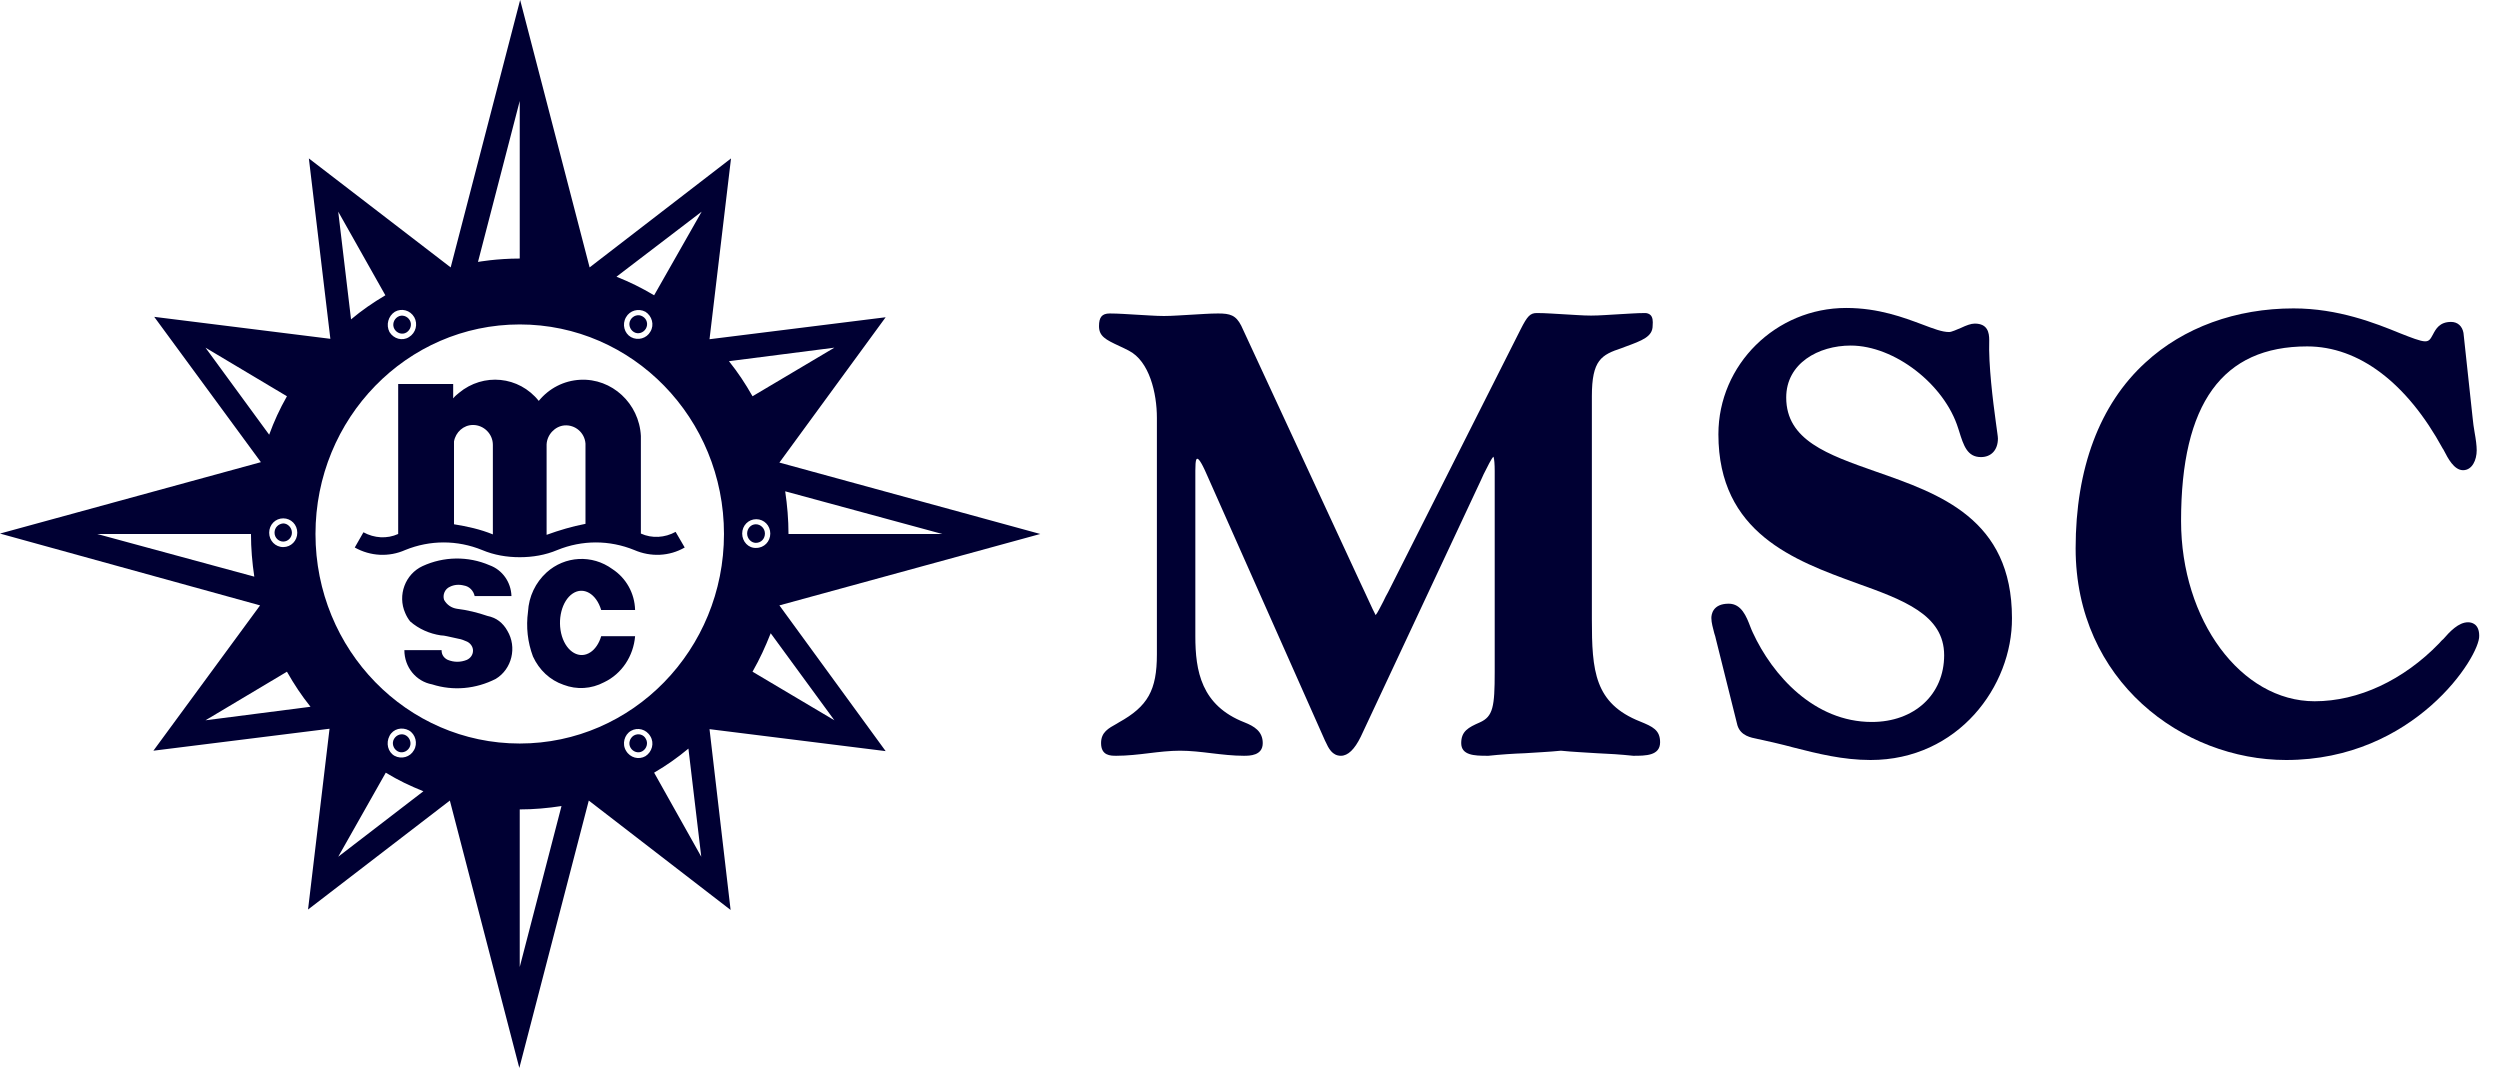 <svg xmlns="http://www.w3.org/2000/svg" width="103" height="44" viewBox="0 0 103 44" fill="none"><path d="M67.289 31.138C66.778 31.085 66.267 31.051 65.79 31.033C65.296 30.998 64.802 30.981 64.308 30.929C63.813 30.981 63.303 30.998 62.825 31.033C62.331 31.051 61.82 31.085 61.326 31.138H61.258C60.747 31.138 60.202 31.12 60.202 30.616C60.202 30.128 60.492 29.971 60.969 29.763C61.514 29.519 61.582 29.119 61.582 27.692V19.407C61.582 19.128 61.565 18.902 61.531 18.815C61.446 18.884 61.292 19.215 61.122 19.546L61.02 19.772L56.063 30.354C55.807 30.877 55.535 31.138 55.245 31.138C54.887 31.138 54.734 30.824 54.615 30.563L54.597 30.529L49.725 19.563C49.47 18.971 49.368 18.902 49.334 18.902C49.3 18.902 49.248 18.902 49.248 19.389V26.212C49.248 27.639 49.487 29.067 51.276 29.763C51.667 29.919 52.025 30.128 52.025 30.616C52.025 31.138 51.48 31.138 51.242 31.138C50.799 31.138 50.356 31.085 49.913 31.033C49.487 30.981 49.044 30.929 48.618 30.929C48.192 30.929 47.749 30.981 47.324 31.033C46.898 31.085 46.438 31.138 45.995 31.138C45.756 31.138 45.364 31.138 45.364 30.616C45.364 30.163 45.671 30.006 46.012 29.815L46.097 29.763C47.289 29.101 47.664 28.44 47.664 26.96V17.214C47.664 16.204 47.358 14.881 46.506 14.446C46.37 14.377 46.233 14.307 46.114 14.255C45.552 13.994 45.279 13.854 45.279 13.437C45.279 13.071 45.399 12.915 45.722 12.915C46.097 12.915 46.489 12.949 46.847 12.967C47.221 12.984 47.596 13.019 47.954 13.019C48.312 13.019 48.703 12.984 49.061 12.967C49.436 12.949 49.811 12.915 50.185 12.915C50.679 12.915 50.918 12.984 51.139 13.419L56.011 23.932C56.148 24.228 56.267 24.471 56.352 24.663C56.505 24.994 56.625 25.255 56.676 25.342C56.744 25.272 56.88 24.994 56.999 24.767C57.051 24.646 57.119 24.524 57.187 24.402L62.655 13.559C62.928 13.019 63.047 12.897 63.319 12.897C63.694 12.897 64.086 12.932 64.444 12.949C64.819 12.967 65.193 13.002 65.551 13.002C65.909 13.002 66.301 12.967 66.658 12.949C67.033 12.932 67.408 12.897 67.783 12.897C67.868 12.897 67.953 12.932 68.004 12.984C68.089 13.071 68.106 13.21 68.089 13.419C68.089 13.872 67.663 14.028 66.948 14.29L66.812 14.342C65.977 14.62 65.585 14.829 65.585 16.326V25.516C65.585 27.639 65.687 28.979 67.578 29.728C68.089 29.937 68.396 30.076 68.396 30.581C68.396 31.138 67.8 31.138 67.289 31.138Z" fill="#000033"></path><path d="M77.067 31.312C75.925 31.312 74.886 31.051 73.864 30.79C73.421 30.668 72.944 30.563 72.484 30.459C72.45 30.459 72.416 30.442 72.399 30.442C72.144 30.389 71.718 30.32 71.582 29.884L70.696 26.334C70.679 26.264 70.662 26.177 70.628 26.09C70.576 25.881 70.508 25.655 70.508 25.464C70.508 25.324 70.559 24.872 71.224 24.872C71.752 24.872 71.956 25.411 72.11 25.812C72.144 25.899 72.178 25.986 72.212 26.055C73.029 27.831 74.75 29.745 77.118 29.745C78.873 29.745 80.099 28.614 80.099 26.995C80.099 25.324 78.413 24.715 76.471 24.019C73.949 23.096 70.798 21.965 70.798 17.892C70.798 15.021 73.166 12.688 76.062 12.688C77.408 12.688 78.447 13.089 79.196 13.367C79.656 13.541 80.014 13.68 80.303 13.68C80.406 13.68 80.627 13.576 80.798 13.506C81.019 13.402 81.206 13.332 81.36 13.332C81.888 13.332 81.956 13.698 81.956 14.011C81.922 15.038 82.109 16.517 82.228 17.388C82.28 17.788 82.314 17.979 82.314 18.067C82.314 18.536 82.041 18.832 81.615 18.832C81.053 18.832 80.9 18.362 80.712 17.753L80.678 17.649C80.116 15.839 78.055 14.237 76.249 14.237C74.92 14.237 73.592 14.968 73.592 16.378C73.592 18.136 75.295 18.728 77.271 19.424C79.912 20.346 82.893 21.373 82.893 25.464C82.91 28.266 80.678 31.312 77.067 31.312Z" fill="#000033"></path><path d="M94.187 31.312C89.928 31.312 85.516 28.057 85.516 22.592C85.516 19.302 86.504 16.657 88.395 14.934C89.963 13.489 92.126 12.706 94.494 12.706C96.334 12.706 97.867 13.315 98.889 13.733C99.332 13.907 99.724 14.063 99.911 14.063C100.081 14.063 100.132 13.976 100.235 13.785C100.354 13.559 100.507 13.263 100.984 13.263C101.257 13.263 101.444 13.437 101.495 13.715L101.87 17.196C101.887 17.405 101.921 17.614 101.955 17.823C102.006 18.101 102.04 18.362 102.04 18.554C102.04 18.954 101.853 19.372 101.478 19.372C101.103 19.372 100.848 18.867 100.695 18.571C100.678 18.536 100.66 18.502 100.643 18.484C99.161 15.769 97.185 14.272 95.056 14.272C91.564 14.272 89.86 16.622 89.86 21.46C89.86 25.551 92.33 28.892 95.363 28.892C97.168 28.892 99.025 28.022 100.49 26.508C100.541 26.456 100.592 26.386 100.661 26.334C100.933 26.021 101.291 25.638 101.683 25.638C101.819 25.638 102.143 25.69 102.143 26.195C102.177 27.03 99.485 31.312 94.187 31.312Z" fill="#000033"></path><path d="M16.745 13.698C16.916 13.593 16.984 13.367 16.882 13.193C16.78 13.019 16.558 12.949 16.388 13.054C16.217 13.158 16.149 13.384 16.252 13.559C16.354 13.733 16.575 13.802 16.745 13.698ZM26.473 13.036C26.302 12.932 26.081 13.002 25.979 13.176C25.876 13.35 25.945 13.576 26.115 13.68C26.285 13.785 26.507 13.715 26.609 13.541C26.711 13.367 26.66 13.141 26.473 13.036ZM16.371 30.946C16.541 31.051 16.763 30.981 16.865 30.807C16.967 30.633 16.899 30.407 16.729 30.302C16.558 30.198 16.337 30.267 16.235 30.442C16.132 30.616 16.2 30.842 16.371 30.946ZM11.311 21.948C11.311 22.157 11.482 22.313 11.669 22.313C11.873 22.313 12.027 22.139 12.027 21.948C12.027 21.739 11.856 21.565 11.669 21.565C11.465 21.582 11.311 21.739 11.311 21.948ZM26.115 30.302C25.945 30.407 25.876 30.633 25.979 30.807C26.081 30.981 26.302 31.051 26.473 30.946C26.643 30.842 26.711 30.616 26.609 30.442C26.524 30.267 26.302 30.198 26.115 30.302ZM32.111 24.942L42.86 22L32.111 19.058L36.489 13.071L29.232 13.976L30.118 6.527L24.292 11.017L21.43 0L18.568 11.017L12.725 6.527L13.611 13.959L6.354 13.054L10.749 19.041L0 21.983L10.715 24.942L6.32 30.929L13.577 30.024L12.691 37.473L18.534 32.983L21.396 44L24.258 32.983L30.101 37.49L29.232 30.041L36.489 30.946L32.111 24.942ZM38.823 22H32.486C32.486 21.408 32.435 20.817 32.35 20.242L38.823 22ZM4.003 22H10.34C10.34 22.592 10.391 23.183 10.477 23.758L4.003 22ZM28.909 8.72L26.95 12.166C26.422 11.853 25.962 11.627 25.399 11.4L28.909 8.72ZM26.796 13.663C26.643 13.941 26.285 14.046 25.996 13.889C25.723 13.733 25.621 13.367 25.791 13.071C25.945 12.793 26.302 12.688 26.592 12.845C26.864 13.019 26.967 13.384 26.796 13.663ZM21.413 4.16V10.652C20.459 10.652 19.693 10.791 19.693 10.791L21.413 4.16ZM16.268 12.845C16.541 12.688 16.899 12.775 17.069 13.071C17.223 13.35 17.137 13.715 16.848 13.889C16.575 14.063 16.217 13.959 16.047 13.68C15.894 13.384 15.996 13.019 16.268 12.845ZM15.877 12.166C15.349 12.479 14.923 12.775 14.463 13.158L13.935 8.72L15.877 12.166ZM12.248 21.948C12.248 22.279 11.993 22.54 11.669 22.54C11.345 22.54 11.09 22.279 11.09 21.948C11.09 21.617 11.345 21.356 11.669 21.356C11.993 21.356 12.248 21.617 12.248 21.948ZM8.466 14.324L11.822 16.326C11.516 16.866 11.294 17.353 11.09 17.91L8.466 14.324ZM8.466 29.676L11.822 27.674C12.129 28.214 12.419 28.649 12.793 29.119L8.466 29.676ZM13.935 35.297L15.894 31.834C16.405 32.147 16.882 32.373 17.444 32.6L13.935 35.297ZM16.047 30.32C16.2 30.024 16.558 29.937 16.848 30.093C17.12 30.25 17.223 30.633 17.052 30.911C16.899 31.19 16.541 31.294 16.252 31.138C15.979 30.981 15.894 30.616 16.047 30.32ZM21.413 39.84V33.348C21.992 33.348 22.572 33.296 23.134 33.209L21.413 39.84ZM26.592 31.155C26.319 31.312 25.962 31.225 25.791 30.929C25.621 30.65 25.723 30.267 25.996 30.111C26.268 29.954 26.626 30.041 26.796 30.337C26.967 30.616 26.864 30.981 26.592 31.155ZM26.95 31.834C27.478 31.521 27.904 31.225 28.363 30.842L28.892 35.297L26.95 31.834ZM21.413 30.633C16.763 30.633 12.998 26.769 12.998 22C12.998 17.231 16.763 13.367 21.413 13.367C26.064 13.367 29.828 17.231 29.828 22C29.828 26.769 26.064 30.633 21.413 30.633ZM34.377 14.324L31.004 16.326C30.697 15.786 30.408 15.351 30.033 14.881L34.377 14.324ZM30.578 21.983C30.578 21.652 30.834 21.391 31.157 21.391C31.481 21.391 31.736 21.652 31.736 21.983C31.736 22.313 31.481 22.574 31.157 22.574C30.834 22.592 30.578 22.313 30.578 21.983ZM31.753 26.09L34.377 29.676L31.004 27.674C31.311 27.134 31.532 26.647 31.753 26.09ZM31.515 21.983C31.515 21.774 31.345 21.6 31.14 21.6C30.936 21.6 30.782 21.774 30.782 21.983C30.782 22.192 30.953 22.366 31.14 22.366C31.362 22.366 31.515 22.192 31.515 21.983Z" fill="#000033"></path><path fill-rule="evenodd" clip-rule="evenodd" d="M18.194 26.804C18.194 26.978 18.296 27.117 18.449 27.187C18.705 27.291 18.977 27.291 19.233 27.187C19.386 27.117 19.488 26.978 19.488 26.804C19.488 26.647 19.386 26.508 19.25 26.438C19.13 26.386 19.011 26.334 18.892 26.317C18.739 26.282 18.585 26.247 18.415 26.212C18.33 26.195 18.245 26.177 18.159 26.177C17.7 26.108 17.257 25.916 16.899 25.603C16.814 25.498 16.745 25.377 16.694 25.255C16.371 24.524 16.694 23.654 17.41 23.323C18.279 22.922 19.284 22.905 20.17 23.288C20.698 23.479 21.055 23.984 21.072 24.558H19.556C19.505 24.332 19.335 24.158 19.113 24.123C18.909 24.071 18.705 24.089 18.534 24.176C18.33 24.263 18.228 24.506 18.296 24.715C18.415 24.924 18.602 25.046 18.824 25.081C19.25 25.133 19.676 25.237 20.084 25.377C20.255 25.411 20.425 25.481 20.561 25.585C20.698 25.69 20.817 25.829 20.902 25.986C21.311 26.665 21.09 27.57 20.425 27.97C19.607 28.388 18.671 28.475 17.802 28.196C17.137 28.074 16.66 27.483 16.66 26.786H18.194V26.804ZM26.166 25.133C26.149 24.437 25.791 23.81 25.229 23.445C24.394 22.835 23.27 22.905 22.52 23.584C22.061 24.002 21.788 24.576 21.754 25.203C21.669 25.829 21.737 26.456 21.958 27.047C22.214 27.604 22.657 28.022 23.219 28.214C23.764 28.422 24.36 28.388 24.888 28.109C25.621 27.761 26.098 27.03 26.166 26.212H24.769C24.684 26.508 24.514 26.752 24.326 26.873C23.883 27.169 23.355 26.873 23.151 26.212C22.946 25.533 23.151 24.75 23.594 24.454C24.037 24.158 24.565 24.454 24.769 25.133H26.166ZM24.122 21.582V18.275C24.088 17.823 23.696 17.492 23.253 17.527C22.861 17.562 22.538 17.91 22.52 18.31V22.035C23.049 21.843 23.577 21.687 24.122 21.582ZM20.306 22.017V18.328C20.306 17.875 19.931 17.509 19.488 17.509C19.096 17.509 18.773 17.805 18.705 18.188V21.6C19.25 21.687 19.795 21.808 20.306 22.017ZM28.21 22.557C27.58 22.922 26.813 22.957 26.132 22.661C25.11 22.244 23.985 22.244 22.963 22.661C22.469 22.87 21.941 22.957 21.413 22.957C20.885 22.957 20.357 22.87 19.863 22.661C18.841 22.244 17.716 22.244 16.694 22.661C16.03 22.957 15.264 22.922 14.616 22.557L14.974 21.93C15.417 22.174 15.945 22.209 16.405 22V15.821H18.671V16.413C18.739 16.326 18.824 16.256 18.909 16.187C19.914 15.351 21.379 15.491 22.197 16.517C22.623 15.995 23.236 15.682 23.9 15.647C25.212 15.578 26.336 16.622 26.404 17.962V21.983C26.864 22.192 27.392 22.157 27.835 21.913L28.21 22.557Z" fill="#000033"></path></svg>